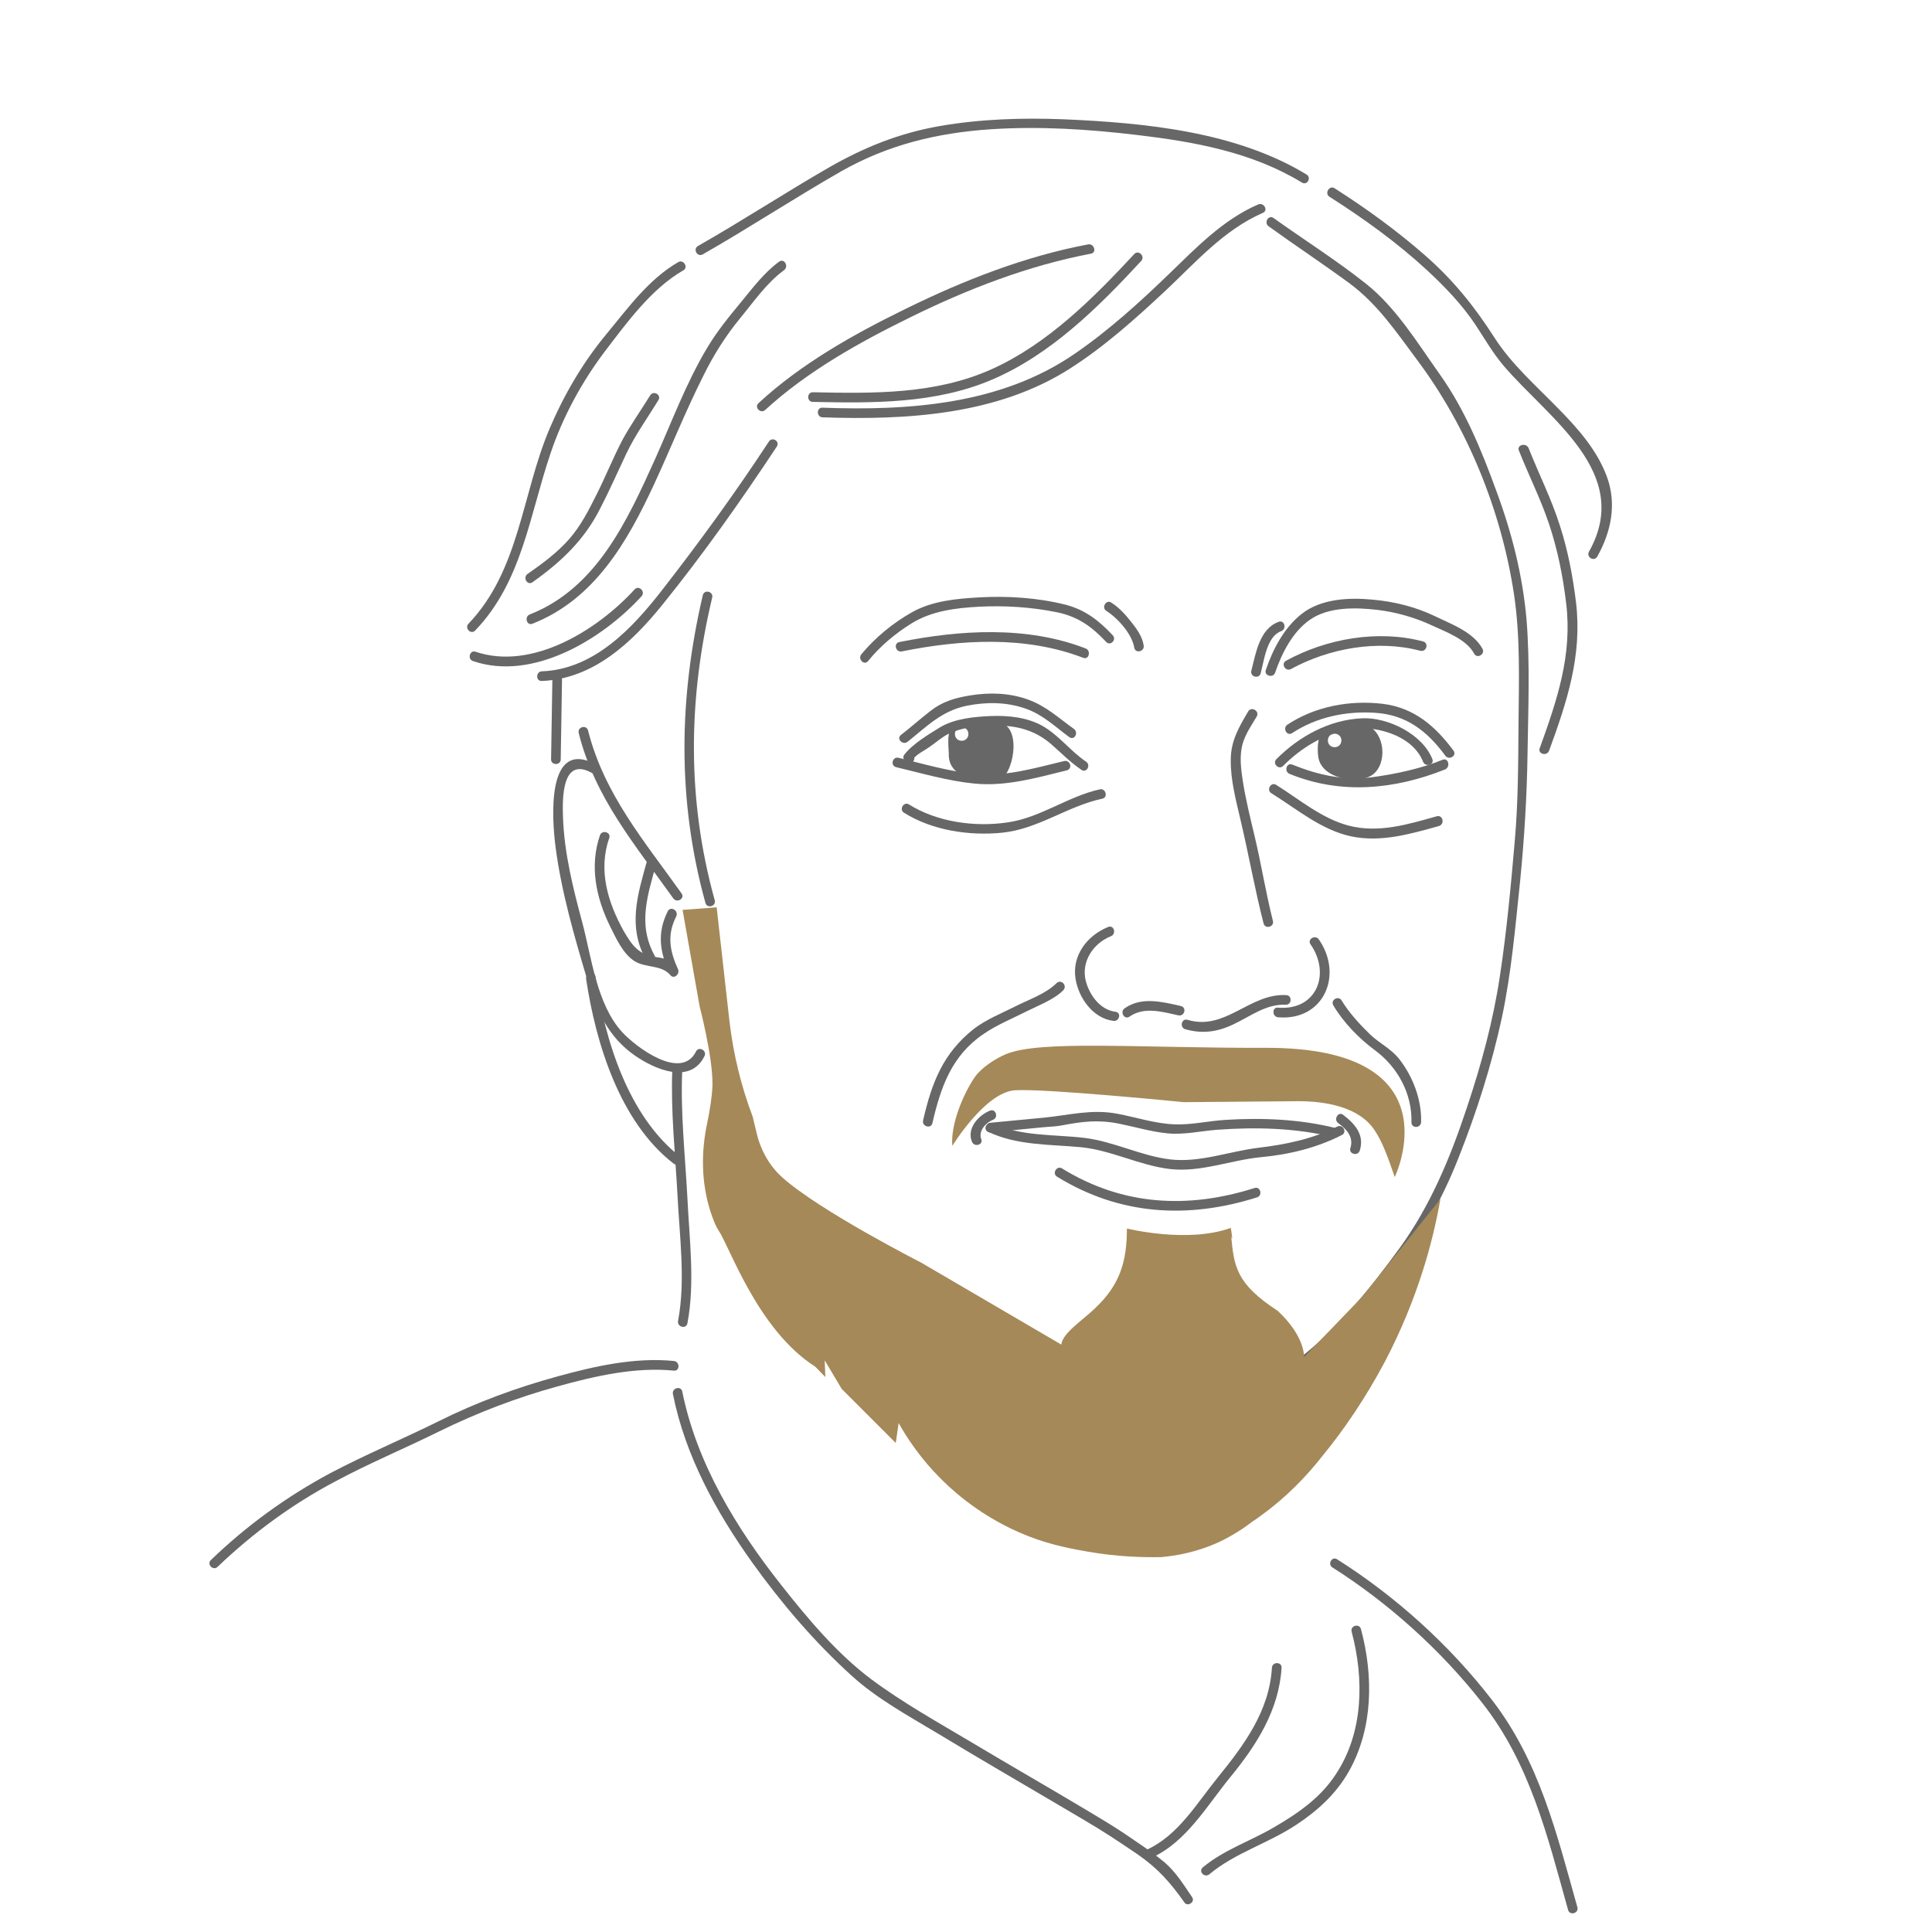 <?xml version="1.0" encoding="utf-8"?>
<!-- Generator: Adobe Illustrator 27.0.0, SVG Export Plug-In . SVG Version: 6.00 Build 0)  -->
<svg version="1.1" xmlns="http://www.w3.org/2000/svg" xmlns:xlink="http://www.w3.org/1999/xlink" x="0px" y="0px"
	 viewBox="0 0 600.9 600.9" style="enable-background:new 0 0 600.9 600.9;" xml:space="preserve">
<style type="text/css">
	.st0{display:none;}
	.st1{display:inline;fill:#666766;}
	.st2{display:inline;fill:#A4A3A3;}
	.st3{display:inline;fill:#A58A5A;}
	.st4{fill:#666766;}
	.st5{display:inline;}
	.st6{fill:#A4A3A3;}
	.st7{fill:#A58958;}
</style>
<g id="Farben" class="st0">
	<rect x="662.6" y="40.1" class="st1" width="37.9" height="37.9"/>
	<rect x="662.6" y="-15.1" class="st2" width="37.9" height="37.9"/>
	<rect x="662.6" y="103" class="st3" width="35.9" height="35.9"/>
</g>
<g id="Lines_x5F_darkgrey">
	<g id="Lines_x5F_1">
		<g>
			<g>
				<path class="st4" d="M218.6,185.1c-7.5,32-8,63.9,0.8,95.7c0.5,1.9,3.4,1.1,2.9-0.8c-8.7-31.3-8.3-62.6-0.8-94.1
					C222,184,219.1,183.2,218.6,185.1L218.6,185.1z"/>
			</g>
		</g>
		<g>
			<g>
				<path class="st4" d="M212,277.9c-11.6-16.3-24.1-30.9-29.1-50.7c-0.5-1.9-3.4-1.1-2.9,0.8c5,20.1,17.7,35,29.4,51.4
					C210.5,281,213.1,279.5,212,277.9L212,277.9z"/>
			</g>
		</g>
		<g>
			<g>
				<path class="st4" d="M185.4,237.8c-15.7-8.5-13.7,17.2-12.6,25.7c1.8,13.9,5.9,28,9.9,41.4c2.9,9.6,6.5,17.7,14.9,23.5
					c6.1,4.2,17.1,9,21.5,0.1c0.9-1.7-1.7-3.2-2.6-1.5c-4.6,9.3-18.7-1.3-23-6c-7.9-8.6-9.5-23.2-12.4-34.1
					c-2.9-10.8-5.6-21.5-6-32.8c-0.2-5.9-0.3-18.7,8.8-13.8C185.6,241.3,187.1,238.7,185.4,237.8L185.4,237.8z"/>
			</g>
		</g>
		<g>
			<g>
				<path class="st4" d="M207.7,283.4c-3.4,6.8-2.5,12.7,0.6,19.5c0.8-0.6,1.6-1.2,2.4-1.8c-1.9-2.4-3.6-3-6.5-3.4
					c-5.6-0.8-7.5-3.5-10.2-8.1c-5-9-8-19-4.5-29c0.6-1.8-2.3-2.6-2.9-0.8c-3.3,9.6-1.2,19.5,3.2,28.4c1.8,3.6,3.8,8.1,7.2,10.5
					c3.5,2.5,8.7,1.2,11.5,4.6c1.2,1.4,3-0.4,2.4-1.8c-2.6-5.7-3.5-10.7-0.6-16.4C211.2,283.2,208.6,281.7,207.7,283.4L207.7,283.4z
					"/>
			</g>
		</g>
		<g>
			<g>
				<path class="st4" d="M201.3,267.5c-3,10.9-6.2,20.6-0.3,31.2c0.9,1.7,3.5,0.2,2.6-1.5c-5.4-9.8-2.1-18.9,0.6-28.9
					C204.7,266.4,201.8,265.6,201.3,267.5L201.3,267.5z"/>
			</g>
		</g>
		<g>
			<g>
				<path class="st4" d="M407.6,293.7c6.4,9.2,1.9,20.7-10.1,19.7c-1.9-0.2-1.9,2.8,0,3c14.2,1.2,20.4-13.1,12.7-24.2
					C409.1,290.6,406.5,292.1,407.6,293.7L407.6,293.7z"/>
			</g>
		</g>
		<g>
			<g>
				<path class="st4" d="M400,309.5c-11.3-0.6-18.9,11.2-30.6,7.7c-1.9-0.6-2.6,2.3-0.8,2.9c5.2,1.5,9.9,0.9,14.8-1.4
					c5.4-2.5,10.3-6.5,16.5-6.2C401.9,312.5,401.9,309.5,400,309.5L400,309.5z"/>
			</g>
		</g>
		<g>
			<g>
				<path class="st4" d="M367.3,312.9c-5.8-1.3-12.2-3-17.5,0.7c-1.6,1.1-0.1,3.7,1.5,2.6c4.6-3.2,10.2-1.5,15.2-0.4
					C368.4,316.2,369.2,313.4,367.3,312.9L367.3,312.9z"/>
			</g>
		</g>
		<g>
			<g>
				<path class="st4" d="M347,314.7c-4.8-0.6-8.1-5.1-9.3-9.6c-1.5-6,2.3-11.7,7.8-13.9c1.8-0.7,1-3.6-0.8-2.9
					c-6.5,2.6-11.3,8.8-10.2,16c0.9,6,5.4,12.4,11.7,13.2C348.1,317.9,348.9,315,347,314.7L347,314.7z"/>
			</g>
		</g>
		<g>
			<g>
				<path class="st4" d="M442,349c0.2-6.9-2.5-14.1-6.8-19.6c-2.6-3.3-6.2-4.9-9.1-7.7c-3.1-3-6.6-6.8-8.8-10.5
					c-1-1.7-3.6-0.2-2.6,1.5c3.1,5.3,8.1,10.4,13,14c7,5.2,11.5,13.4,11.3,22.3C438.9,351,441.9,351,442,349L442,349z"/>
			</g>
		</g>
		<g>
			<g>
				<path class="st4" d="M370.8,590.1c-2.6-3.8-4.9-7.6-8.4-10.7c-3.9-3.3-8.3-6.1-12.5-9c-3.6-2.4-7.4-4.7-11.1-6.9
					c-12.2-7.3-24.6-14.4-36.8-21.7c-10.4-6.2-21.2-12.2-31-19.5c-10.7-8-19.8-18.9-28-29.3c-14-17.7-26.3-37.9-30.8-60.2
					c-0.4-1.9-3.3-1.1-2.9,0.8c3.8,19.1,13.4,36.6,24.6,52.3c9.1,12.7,19.4,24.8,31,35.3c7.8,7.1,17.5,12.4,26.5,17.8
					c12.7,7.7,25.5,15.1,38.2,22.6c5.2,3.1,10.5,6.1,15.6,9.4c2.9,1.9,5.8,3.8,8.7,5.8c6.2,4.3,10.1,8.7,14.4,14.8
					C369.2,593.2,371.8,591.7,370.8,590.1L370.8,590.1z"/>
			</g>
		</g>
		<g>
			<g>
				<path class="st4" d="M358.2,577.8c10.8-4.9,17.2-16.2,24.4-25c8.2-10,15.2-20.9,16-34.1c0.1-1.9-2.9-1.9-3,0
					c-0.8,13.5-8.7,24.1-16.9,34.2c-6.5,8-12.2,17.9-22,22.4C354.9,576,356.4,578.5,358.2,577.8L358.2,577.8z"/>
			</g>
		</g>
		<g>
			<g>
				<path class="st4" d="M209.1,332.8c-0.5,12.8,0.9,25.8,1.6,38.6c0.6,12.7,2.6,26.8,0.2,39.4c-0.4,1.9,2.5,2.7,2.9,0.8
					c2.4-12.5,0.6-26.4,0-39c-0.7-13.2-2.2-26.6-1.6-39.9C212.2,330.9,209.2,330.9,209.1,332.8L209.1,332.8z"/>
			</g>
		</g>
		<g>
			<g>
				<path class="st4" d="M211.6,359.8c-16.3-12.7-23.5-36.5-26.4-56.1c-0.3-1.9-3.2-1.1-2.9,0.8c3,20,10.5,44.5,27.2,57.4
					C211,363.1,213.1,361,211.6,359.8L211.6,359.8z"/>
			</g>
		</g>
		<g>
			<g>
				<path class="st4" d="M209.6,423.3c-12.1-1.2-24.6,1.6-36.2,4.8c-12.8,3.5-25.3,8.1-37.1,14c-11.1,5.5-22.6,10.3-33.6,16.1
					c-13.6,7.3-26,16.3-37.1,27c-1.4,1.3,0.7,3.5,2.1,2.1c11-10.5,23.1-19.4,36.5-26.5c10.6-5.7,21.7-10.3,32.4-15.6
					c11.8-5.8,24.1-10.5,36.8-14c11.6-3.2,24.1-6.1,36.2-4.9C211.5,426.5,211.5,423.5,209.6,423.3L209.6,423.3z"/>
			</g>
		</g>
		<g>
			<g>
				<path class="st4" d="M414.4,487.5c17.5,11.1,33.7,25.7,46.5,42c15,19,20.4,41.6,26.8,64.5c0.5,1.9,3.4,1.1,2.9-0.8
					c-6.4-22.8-11.8-45.3-26.5-64.4c-13.2-17.1-30-32.3-48.2-43.8C414.3,483.9,412.8,486.5,414.4,487.5L414.4,487.5z"/>
			</g>
		</g>
		<g>
			<g>
				<path class="st4" d="M376.2,582.9c7.9-6.6,18.3-9.6,26.9-15.3c6.7-4.4,12.4-9.6,16.4-16.6c7.6-13.4,7.7-29.7,3.8-44.3
					c-0.5-1.9-3.4-1.1-2.9,0.8c3.9,14.7,3.7,31.3-4.9,44.3c-4.7,7.3-11.8,12.2-19.2,16.5c-7.3,4.3-15.6,7-22.2,12.5
					C372.6,582.1,374.7,584.2,376.2,582.9L376.2,582.9z"/>
			</g>
		</g>
		<g>
			<g>
				<path class="st4" d="M394.6,70.4c8.3,6,16.8,11.6,25.1,17.7c8.8,6.5,14.6,15.2,21.1,23.9c15.7,21,26.2,47,30.1,72.9
					c2,13.3,1.5,26.8,1.4,40.2c-0.1,12.3-0.1,24.6-1.2,36.8c-1.2,13.9-2.5,27.9-4.6,41.7c-2.1,14-5.8,27.6-10.3,41
					c-5.1,15.4-11.3,30.4-20.9,43.6c-9,12.4-19.3,25.2-31.6,34.6c-1.5,1.2,0,3.8,1.5,2.6c10.9-8.4,19.5-19.1,28.1-29.8
					c8.7-10.8,15.2-22.5,20.3-35.4c5.6-14.1,10.3-28.8,13.5-43.6c3-14.1,4.2-28.4,5.7-42.6c1.3-13.2,2.1-26.2,2.3-39.5
					c0.2-13.9,0.8-27.8-0.3-41.7c-1.2-13.8-4.6-27.2-9.4-40.1c-4.5-12.4-9.7-25.1-17.4-36c-6.9-9.7-13.8-21.1-23.2-28.5
					c-9.2-7.3-19.2-13.6-28.7-20.4C394.5,66.7,393,69.3,394.6,70.4L394.6,70.4z"/>
			</g>
		</g>
		<g>
			<g>
				<path class="st4" d="M337.8,236.9c-4.9-3.3-8.5-8.3-13.7-11.2c-4.7-2.6-10.5-3.2-15.8-3c-5.2,0.2-11.4,0.8-15.9,3.5
					c-3.7,2.3-8.5,5.1-11.2,8.6c-0.5,0.7-0.1,1.7,0.5,2.1c0.2,0.1,0.3,0.2,0.5,0.3c1.6,1,3.1-1.6,1.5-2.6c-0.2-0.1-0.3-0.2-0.5-0.3
					c0.2,0.7,0.4,1.4,0.5,2.1c1.4-1.9,3.8-2.9,5.7-4.3c1.9-1.3,3.6-2.9,5.7-3.9c4.9-2.3,11.3-2.8,16.6-2.5
					c5.9,0.3,10.8,1.9,15.3,5.8c3.1,2.7,5.9,5.6,9.3,7.9C337.9,240.6,339.4,238,337.8,236.9L337.8,236.9z"/>
			</g>
		</g>
		<g>
			<g>
				<path class="st4" d="M445.5,236.1c-3.1-7.8-13.8-13-21.7-12.7c-10.3,0.4-19.7,5.6-26.8,12.7c-1.4,1.4,0.8,3.5,2.1,2.1
					c5.7-5.7,12.4-9.7,20.3-11.3c7.8-1.6,19.9,1.6,23.2,10C443.3,238.7,446.2,237.9,445.5,236.1L445.5,236.1z"/>
			</g>
		</g>
		<g>
			<g>
				<path class="st4" d="M452.1,233.5c-5.7-7.7-12.3-13.4-22.1-14.6c-10.2-1.2-21,0.8-29.6,6.5c-1.6,1.1-0.1,3.7,1.5,2.6
					c7.6-5,16.8-6.9,25.8-6.3c9.7,0.6,16.2,5.7,21.8,13.3C450.6,236.6,453.2,235.1,452.1,233.5L452.1,233.5z"/>
			</g>
		</g>
		<g>
			<g>
				<path class="st4" d="M334,226.7c-4.9-3.5-8.5-7-14.2-9.1c-5.8-2.1-12-2.3-18.1-1.3c-4.8,0.8-8.6,1.9-12.4,4.9
					c-3.1,2.4-6,5-9.1,7.4c-1.5,1.2,0.6,3.3,2.1,2.1c6-4.8,10.6-9.6,18.4-11.2c6.1-1.2,12.3-1.2,18.3,0.9c5.4,1.9,9,5.5,13.5,8.8
					C334.1,230.5,335.6,227.9,334,226.7L334,226.7z"/>
			</g>
		</g>
		<g>
			<g>
				<path class="st4" d="M415.9,350.4c-7.7,3.9-16.2,5.6-24.6,6.6c-9,1.1-18.2,4.7-27.4,3.6c-9.1-1.1-17.5-5.6-26.7-6.7
					c-9.4-1.1-19.5-0.4-28.4-4.5c-1.7-0.8-3.3,1.8-1.5,2.6c9,4.3,19.1,3.9,28.8,4.8c9.5,0.9,18.3,5.7,27.8,6.8
					c9.6,1.1,18.9-2.8,28.4-3.7c8.6-0.8,17.3-2.9,25.1-6.9C419.1,352.1,417.6,349.5,415.9,350.4L415.9,350.4z"/>
			</g>
		</g>
		<g>
			<g>
				<path class="st4" d="M211,81.5c-9.2,5.3-15.6,14.2-22.3,22.3c-7.4,8.9-13.3,19-17.8,29.6c-8.6,20.3-9.3,44-25.2,60.6
					c-1.3,1.4,0.8,3.5,2.1,2.1c14.6-15.2,16.9-35.9,23.4-55c3.8-11.4,9.8-22.4,17-31.9c6.8-8.9,14.4-19.4,24.3-25.1
					C214.2,83.2,212.6,80.6,211,81.5L211,81.5z"/>
			</g>
		</g>
		<g>
			<g>
				<path class="st4" d="M239.1,137.4c-10.3,15.7-21.4,31-33,45.9c-9.3,12-21.3,24.9-37.6,25.5c-1.9,0.1-1.9,3.1,0,3
					c16-0.6,28.1-12,37.6-23.8c12.6-15.6,24.4-32.3,35.5-49.1C242.7,137.2,240.1,135.7,239.1,137.4L239.1,137.4z"/>
			</g>
		</g>
		<g>
			<g>
				<path class="st4" d="M197.4,183.3c-11.5,12.6-31.9,25.4-49.5,19.4c-1.8-0.6-2.6,2.3-0.8,2.9c18.6,6.4,40.2-6.8,52.4-20.1
					C200.9,184,198.7,181.9,197.4,183.3L197.4,183.3z"/>
			</g>
		</g>
		<g>
			<g>
				<path class="st4" d="M171.8,211.4c-0.1,8.3-0.3,16.5-0.4,24.8c0,1.9,3,1.9,3,0c0.1-8.3,0.3-16.5,0.4-24.8
					C174.8,209.4,171.8,209.4,171.8,211.4L171.8,211.4z"/>
			</g>
		</g>
		<g>
			<g>
				<path class="st4" d="M415.6,350.9c-11.1-2.8-22.9-3.3-34.3-2.6c-5.3,0.3-10.6,1.6-15.9,1.4c-6.1-0.2-12-2.2-17.9-3.3
					c-7.9-1.5-14.8,0.4-22.6,1.2c-5.6,0.5-11.2,1.1-16.8,1.6c-1.9,0.2-1.9,3.2,0,3c5.5-0.5,10.9-1.1,16.4-1.6c1.9-0.2,4-0.2,5.9-0.6
					c6.3-1.2,11.3-1.8,17.7-0.5c5,1,9.9,2.5,15,3c5.2,0.5,10.2-0.7,15.3-1.1c12.1-0.9,24.6-0.6,36.4,2.3
					C416.7,354.3,417.5,351.4,415.6,350.9L415.6,350.9z"/>
			</g>
		</g>
		<g>
			<g>
				<path class="st4" d="M390.2,369.5c-20.8,6.6-41.1,5.5-59.9-6.1c-1.6-1-3.2,1.6-1.5,2.6c19.5,12,40.7,13.2,62.2,6.4
					C392.8,371.8,392,368.9,390.2,369.5L390.2,369.5z"/>
			</g>
		</g>
		<g>
			<g>
				<path class="st4" d="M308,345.4c-3.6,1.4-7.4,5.5-5.7,9.7c0.7,1.8,3.6,1,2.9-0.8c-1-2.5,1.4-5.1,3.6-6
					C310.6,347.7,309.8,344.8,308,345.4L308,345.4z"/>
			</g>
		</g>
		<g>
			<g>
				<path class="st4" d="M416.2,349.3c2.6,1.9,4.9,4.3,3.8,7.8c-0.6,1.8,2.3,2.6,2.9,0.8c1.6-4.9-1.5-8.4-5.2-11.2
					C416.2,345.6,414.7,348.2,416.2,349.3L416.2,349.3z"/>
			</g>
		</g>
		<g>
			<g>
				<path class="st4" d="M446.8,253.9c-8.9,2.5-18,5.3-27.3,2.9c-8.4-2.2-15.4-8.2-22.6-12.7c-1.6-1-3.1,1.6-1.5,2.6
					c7.9,4.9,15.5,11.4,24.7,13.4c9.4,2,18.5-0.7,27.5-3.2C449.5,256.2,448.7,253.3,446.8,253.9L446.8,253.9z"/>
			</g>
		</g>
		<g>
			<g>
				<path class="st4" d="M342.1,245.5c-10,2.2-18.6,8.9-28.8,10.3c-10.1,1.5-21.8-0.1-30.6-5.6c-1.6-1-3.2,1.6-1.5,2.6
					c8.8,5.5,20.2,7.2,30.4,6.2c11.3-1.1,20.4-8.3,31.3-10.6C344.7,248,343.9,245.1,342.1,245.5L342.1,245.5z"/>
			</g>
		</g>
		<g>
			<g>
				<path class="st4" d="M413.5,61.2c10.7,6.8,21.1,14.3,30.4,22.9c5.5,5.1,10.8,10.6,15,16.9c2.9,4.4,5.4,8.8,8.8,12.8
					c14.1,16.5,40.3,33.3,26.5,57.8c-0.9,1.7,1.6,3.2,2.6,1.5c4.3-7.7,6.1-16.3,3-24.8c-3-8.2-9-15-15-21.1
					c-6.9-7.1-14.6-13.8-20-22.2c-6.2-9.7-12.9-18-21.6-25.6c-8.8-7.7-18.3-14.6-28.2-20.9C413.4,57.6,411.9,60.2,413.5,61.2
					L413.5,61.2z"/>
			</g>
		</g>
		<g>
			<g>
				<path class="st4" d="M472.4,140.1c3,7.6,6.7,14.9,9.3,22.6c2.7,8,4.4,16.4,5.4,24.8c2,16.2-2.8,30.2-8.2,45.2
					c-0.7,1.8,2.2,2.6,2.9,0.8c5.6-15.3,10.3-29.5,8.4-46c-1-8.1-2.5-16.2-5-23.9c-2.6-8.3-6.6-16.2-9.8-24.3
					C474.6,137.6,471.7,138.4,472.4,140.1L472.4,140.1z"/>
			</g>
		</g>
		<g>
			<g>
				<path class="st4" d="M406.4,54.3c-22-13.4-50.3-16.1-75.6-17.2C318,36.6,305,37,292.3,39.2c-12.6,2.2-23.5,6.6-34.5,12.9
					c-13.7,7.9-27,16.6-40.7,24.4c-1.7,1-0.2,3.6,1.5,2.6c14.5-8.3,28.5-17.5,43-25.8c14.6-8.3,30-12,46.6-13.1
					c15.3-1,30.5,0,45.6,1.8c17.7,2.1,35.5,5.3,51,14.7C406.5,57.9,408,55.3,406.4,54.3L406.4,54.3z"/>
			</g>
		</g>
		<g>
			<g>
				<path class="st4" d="M391.3,63.6c-10.9,4.7-19.3,13.5-27.7,21.6c-9.1,8.8-18.8,17.6-29.3,24.8c-22.9,15.8-51.5,17.8-78.5,16.8
					c-1.9-0.1-1.9,2.9,0,3c26.2,0.9,54.5-0.7,77.2-15.3c10.6-6.8,20.2-15.4,29.3-23.9c9.5-8.9,18.3-19.1,30.5-24.4
					C394.6,65.4,393,62.8,391.3,63.6L391.3,63.6z"/>
			</g>
		</g>
		<g>
			<g>
				<path class="st4" d="M352.8,79c-12.8,13.8-27,28-44.3,35.8c-17.5,7.9-36.9,7.6-55.7,7.2c-1.9,0-1.9,3,0,3
					c18.8,0.4,38.1,0.6,55.7-6.9c18.3-7.8,33.2-22.6,46.5-37C356.2,79.7,354.1,77.6,352.8,79L352.8,79z"/>
			</g>
		</g>
		<g>
			<g>
				<path class="st4" d="M338.5,76c-19.7,3.7-38.8,11.2-56.7,20c-16.2,7.9-32.6,17.1-45.9,29.4c-1.4,1.3,0.7,3.4,2.1,2.1
					c13.2-12.1,29.4-21.1,45.3-28.9c17.7-8.7,36.5-16,56-19.7C341.2,78.6,340.3,75.7,338.5,76L338.5,76z"/>
			</g>
		</g>
		<g>
			<g>
				<path class="st4" d="M448.7,236.3c-6.9,2.8-14.4,4.4-21.7,5.4c-8.8,1.2-16.9-0.6-25.1-3.9c-1.8-0.7-2.6,2.2-0.8,2.9
					c15.9,6.5,32.6,4.9,48.4-1.4C451.2,238.5,450.5,235.6,448.7,236.3L448.7,236.3z"/>
			</g>
		</g>
		<g>
			<g>
				<path class="st4" d="M331,236.7c-9.2,2.2-18.5,5-28,4c-7.9-0.8-15.8-3.1-23.5-5c-1.9-0.5-2.7,2.4-0.8,2.9
					c8,1.9,16.1,4.3,24.3,5.1c9.8,1,19.4-1.8,28.8-4.1C333.7,239.1,332.9,236.3,331,236.7L331,236.7z"/>
			</g>
		</g>
		<g>
			<g>
				<path class="st4" d="M388.2,221.3c-2.9,4.9-5.4,9.2-5.4,15c-0.1,6.4,1.7,12.9,3.1,19c2.5,10.6,4.4,21.4,7.1,31.9
					c0.5,1.9,3.4,1.1,2.9-0.8c-2.2-8.7-3.6-17.6-5.7-26.4c-1.3-5.5-2.7-11.1-3.6-16.7c-0.6-3.9-1.2-8.1-0.1-12
					c0.9-3.1,2.8-5.8,4.4-8.5C391.8,221.1,389.2,219.6,388.2,221.3L388.2,221.3z"/>
			</g>
		</g>
		<g>
			<g>
				<path class="st4" d="M242.3,81.4c-4.6,3.4-8,7.9-11.6,12.3c-3.8,4.6-7.6,9.2-10.7,14.4c-6.6,11-11.1,23.2-16.3,34.8
					c-8.6,19-18.1,40-38.9,48.2c-1.8,0.7-1,3.6,0.8,2.9c19.3-7.6,29.5-25.4,37.8-43.3c5.2-11.2,9.8-22.8,15.4-33.9
					c3.1-6.3,6.8-12.2,11.3-17.7c4.3-5.2,8.3-11.1,13.8-15.1C245.4,82.8,243.9,80.2,242.3,81.4L242.3,81.4z"/>
			</g>
		</g>
		<g>
			<g>
				<path class="st4" d="M202.2,123c-2.9,4.7-6.1,9.2-8.7,14c-2.8,5.4-5.1,11.1-7.8,16.5c-2.5,5-5,10-8.7,14.2
					c-3.7,4.2-8.3,7.6-12.9,10.8c-1.6,1.1-0.1,3.7,1.5,2.6c9-6.4,16.1-13.1,21.1-23c2.9-5.6,5.4-11.3,8.1-17
					c2.8-5.9,6.6-11.1,10-16.7C205.8,122.8,203.2,121.3,202.2,123L202.2,123z"/>
			</g>
		</g>
		<g>
			<g>
				<path class="st4" d="M328.6,305.8c-3.3,3.3-8.9,5.2-13,7.3c-4.2,2.1-8.9,4-12.7,6.9c-9.6,7.6-13.1,16.7-15.8,28.5
					c-0.4,1.9,2.5,2.7,2.9,0.8c2.6-11.2,6-21,15.9-27.7c4.2-2.9,9.2-4.9,13.7-7.2c3.6-1.8,8.2-3.5,11.1-6.4
					C332.1,306.5,330,304.4,328.6,305.8L328.6,305.8z"/>
			</g>
		</g>
		<g>
			<g>
				<path class="st4" d="M461.1,201.8c-2.9-5.3-9.8-7.7-14.9-10.2c-6.1-2.9-12.6-4.5-19.3-5.1c-7.3-0.7-16-0.3-22,4.4
					c-5.5,4.3-9,11-11.2,17.5c-0.6,1.8,2.3,2.6,2.9,0.8c2.1-6.1,5.5-12.8,10.9-16.5c5.8-4,14.3-3.8,21-3c5.7,0.7,11.4,2.3,16.6,4.7
					c4.5,2.1,11,4.4,13.4,8.9C459.4,205,462,203.5,461.1,201.8L461.1,201.8z"/>
			</g>
		</g>
		<g>
			<g>
				<path class="st4" d="M397.7,193.4c-6,2.2-7.1,9.8-8.5,15.2c-0.5,1.9,2.4,2.7,2.9,0.8c1.1-4.1,1.9-11.5,6.4-13.1
					C400.3,195.6,399.5,192.7,397.7,193.4L397.7,193.4z"/>
			</g>
		</g>
		<g>
			<g>
				<path class="st4" d="M355.7,200.7c-0.4-2.7-2.2-5.2-3.9-7.3c-1.8-2.3-3.8-4.5-6.2-6c-1.6-1-3.1,1.6-1.5,2.6
					c3.6,2.3,8,7.2,8.7,11.5C353.2,203.4,356.1,202.6,355.7,200.7L355.7,200.7z"/>
			</g>
		</g>
		<g>
			<g>
				<path class="st4" d="M346.1,197.6c-4.2-4.5-8.5-7.9-14.6-9.5c-8.7-2.2-18.1-2.8-27-2.3c-7,0.4-14.6,1.1-20.8,4.6
					c-5.9,3.3-11.5,7.9-15.8,13.1c-1.2,1.5,0.9,3.6,2.1,2.1c3.7-4.6,8.5-8.6,13.5-11.7c6.3-3.9,13.7-4.8,21-5.2
					c8-0.4,16.2,0.1,24.1,1.7c6.5,1.3,10.9,4.4,15.4,9.2C345.3,201.1,347.4,199,346.1,197.6L346.1,197.6z"/>
			</g>
		</g>
		<g>
			<g>
				<path class="st4" d="M337.7,201.7c-18.3-7.1-39.1-5.8-58-2c-1.9,0.4-1.1,3.3,0.8,2.9c18.4-3.7,38.5-4.9,56.4,2
					C338.7,205.3,339.4,202.4,337.7,201.7L337.7,201.7z"/>
			</g>
		</g>
		<g>
			<g>
				<path class="st4" d="M442.6,199.5c-14-3.7-30-0.9-42.6,6c-1.7,0.9-0.2,3.5,1.5,2.6c11.9-6.5,27-9.2,40.2-5.7
					C443.7,202.9,444.5,200,442.6,199.5L442.6,199.5z"/>
			</g>
		</g>
	</g>
	<g>
		<path class="st4" d="M295.1,234.4c-0.3,8.1,10.2,8.7,15.5,8.1c4.3-0.5,7.8-16.6,0-17.9l-14,1.3
			C294.2,227.1,295.1,232.7,295.1,234.4z M297,228.3c0-1.2,0.9-2.1,2.1-2.1c1.2,0,2.1,0.9,2.1,2.1s-0.9,2.1-2.1,2.1
			C297.9,230.4,297,229.5,297,228.3z"/>
	</g>
	<g>
		<path class="st4" d="M410,235.3c0.9,6.9,11.6,8.4,16,6.2c5.2-2.5,5.3-12.1,0.2-15.4l-13.4,0.4C409.3,227.8,409.8,233.9,410,235.3z
			 M413,230.3c0-1.2,0.9-2.1,2.1-2.1c1.2,0,2.1,0.9,2.1,2.1s-0.9,2.1-2.1,2.1C413.9,232.4,413,231.5,413,230.3z"/>
	</g>
</g>
<g id="Layer_x5F_grey" class="st0">
</g>
<g id="Lines_x5F_Bart" class="st0">
	<g class="st5">
		<g>
			<path class="st6" d="M187,434.3c0.1,7.6-0.3,15.5,3.7,22.4c2.7,4.6,6.7,8.5,10.5,12c8.9,8.2,18.9,15.9,29.6,21.6
				c1.4,0.8,2.7-1.4,1.3-2.2c-9.8-5.2-18.9-12.1-27.1-19.5c-4-3.5-8.1-7.3-11.1-11.8c-4.6-6.8-4.2-14.8-4.3-22.7
				C189.5,432.7,187,432.7,187,434.3L187,434.3z"/>
		</g>
	</g>
	<g class="st5">
		<g>
			<path class="st6" d="M254.8,497.6c4-3,7.4-6.2,9.8-10.6c0.8-1.4-1.4-2.7-2.2-1.3c-2.2,4.1-5.2,7-8.9,9.7
				C252.2,496.4,253.5,498.6,254.8,497.6L254.8,497.6z"/>
		</g>
	</g>
	<g class="st5">
		<g>
			<path class="st6" d="M261.9,497.3c3.5-2.7,6-6.3,9.3-9.1c1.2-1-0.5-2.8-1.8-1.8c-3.4,2.8-5.9,6.4-9.3,9.1
				C258.8,496.5,260.6,498.3,261.9,497.3L261.9,497.3z"/>
		</g>
	</g>
	<g class="st5">
		<g>
			<path class="st6" d="M269.7,495.9c14.1-4.5,30-6,36.8-21.2c0.6-1.5-1.5-2.7-2.2-1.3c-6.5,14.6-21.8,15.8-35.3,20
				C267.5,494,268.2,496.4,269.7,495.9L269.7,495.9z"/>
		</g>
	</g>
	<g class="st5">
		<g>
			<path class="st6" d="M244.7,494c-3-1.3-4.5-4-6-6.8c-0.8-1.4-2.9-0.2-2.2,1.3c1.7,3.1,3.5,6.3,6.9,7.7
				C244.9,496.8,246.2,494.6,244.7,494L244.7,494z"/>
		</g>
	</g>
	<g class="st5">
		<g>
			<path class="st6" d="M225.2,461.2c0.1,5.4,3.4,10.8,8.1,13.4c1.4,0.8,2.7-1.4,1.3-2.2c-3.9-2.2-6.8-6.7-6.9-11.3
				C227.6,459.6,225.1,459.6,225.2,461.2L225.2,461.2z"/>
		</g>
	</g>
	<g class="st5">
		<g>
			<path class="st6" d="M268.4,470.4c4.1-1,6.5-6.3,8.1-9.8c0.7-1.4-1.5-2.7-2.2-1.3c-0.8,1.6-1.6,3.2-2.6,4.7
				c-1,1.5-2.2,3.5-4.1,3.9C266.2,468.4,266.8,470.8,268.4,470.4L268.4,470.4z"/>
		</g>
	</g>
	<g class="st5">
		<g>
			<path class="st6" d="M277.8,467.6c1.9-2.2,3.5-4.6,4.6-7.3c0.6-1.5-1.9-2.2-2.4-0.7c-0.9,2.3-2.3,4.4-3.9,6.2
				C275,467,276.7,468.8,277.8,467.6L277.8,467.6z"/>
		</g>
	</g>
	<g class="st5">
		<g>
			<path class="st6" d="M236.9,470.4c2.6,2.8,5.8,4.7,9.2,6.4c1.4,0.7,2.7-1.5,1.3-2.2c-3.2-1.6-6.3-3.3-8.7-6
				C237.6,467.4,235.8,469.2,236.9,470.4L236.9,470.4z"/>
		</g>
	</g>
	<g class="st5">
		<g>
			<path class="st6" d="M258.5,474.8c1.9-1,3.8-2.1,5.3-3.6c1.2-1.1-0.6-2.9-1.8-1.8c-1.4,1.4-3.1,2.4-4.8,3.2
				C255.8,473.4,257,475.5,258.5,474.8L258.5,474.8z"/>
		</g>
	</g>
	<g class="st5">
		<g>
			<path class="st6" d="M253.8,474.6c0-0.6,0-1.2,0-1.8c0-0.7-0.6-1.3-1.2-1.2c-0.7,0-1.3,0.5-1.2,1.2c0,0.6,0,1.2,0,1.8
				c0,0.7,0.6,1.3,1.2,1.2C253.2,475.8,253.8,475.3,253.8,474.6L253.8,474.6z"/>
		</g>
	</g>
	<g class="st5">
		<g>
			<path class="st6" d="M230,485.5c-1.2,1,0.1,3,0.6,4c0.8,1.5,1.9,3.1,2.5,4.6c0.6,1.5,3,0.8,2.4-0.7c-0.5-1.2-1.2-2.4-1.9-3.6
				c-0.4-0.7-0.8-1.4-1.1-2.1c-0.1-0.3-0.2-0.6-0.4-0.8c-0.4-0.8,0.4-0.4-0.4,0.2C233,486.3,231.2,484.5,230,485.5L230,485.5z"/>
		</g>
	</g>
	<g class="st5">
		<g>
			<path class="st6" d="M225.5,391.4c-1.9,4-3.7,7.9-4.2,12.3c-0.2,1.6,2.3,1.6,2.5,0c0.4-4,2.2-7.5,3.9-11
				C228.4,391.2,226.2,390,225.5,391.4L225.5,391.4z"/>
		</g>
	</g>
	<g class="st5">
		<g>
			<path class="st6" d="M257.1,390.6c2.1,4,4.3,7.9,5.3,12.3c0.4,1.6,2.8,0.9,2.4-0.7c-1.1-4.6-3.4-8.7-5.6-12.9
				C258.5,387.9,256.4,389.2,257.1,390.6L257.1,390.6z"/>
		</g>
	</g>
	<g class="st5">
		<g>
			<path class="st6" d="M304.3,424.9c1.9-5.3,3-10.6,3-16.2c0-1.6-2.5-1.6-2.5,0c0.1,5.4-1.1,10.4-2.9,15.5
				C301.3,425.7,303.7,426.4,304.3,424.9L304.3,424.9z"/>
		</g>
	</g>
	<g class="st5">
		<g>
			<path class="st6" d="M312.1,419.5c1.2-5,3.8-9.4,5-14.3c0.4-1.6-2-2.2-2.4-0.7c-1.2,4.9-3.9,9.4-5,14.3
				C309.3,420.4,311.7,421.1,312.1,419.5L312.1,419.5z"/>
		</g>
	</g>
	<g class="st5">
		<g>
			<path class="st6" d="M297.1,421.7c-0.4,1-1,1.9-1.7,2.6c-1.2,1.1,0.6,2.9,1.8,1.8c1.1-1.1,1.9-2.3,2.4-3.7
				c0.2-0.6-0.3-1.4-0.9-1.5C297.9,420.6,297.3,421,297.1,421.7L297.1,421.7z"/>
		</g>
	</g>
	<g class="st5">
		<g>
			<path class="st6" d="M293.2,421.2c-3.9,3.5-8.5,5.9-12.5,9.2c-1.2,1,0.5,2.8,1.8,1.8c4-3.3,8.6-5.7,12.5-9.2
				C296.1,421.9,294.4,420.1,293.2,421.2L293.2,421.2z"/>
		</g>
	</g>
	<g class="st5">
		<g>
			<path class="st6" d="M262.8,414.8c3.2,4.6,8.1,7.2,12,11.1c1.1,1.2,2.9-0.6,1.8-1.8c-3.7-3.8-8.5-6.2-11.6-10.6
				C264,412.2,261.9,413.4,262.8,414.8L262.8,414.8z"/>
		</g>
	</g>
	<g class="st5">
		<g>
			<path class="st6" d="M316.8,473.7c7.4-7.5,13.1-16.7,16.8-26.6c0.6-1.5-1.9-2.2-2.4-0.7c-3.5,9.5-9,18.3-16.1,25.5
				C313.9,473.1,315.7,474.9,316.8,473.7L316.8,473.7z"/>
		</g>
	</g>
	<g class="st5">
		<g>
			<path class="st6" d="M333.2,461.1c4.5-9.2,11.3-17.5,19.5-23.8c1.3-1-0.5-2.7-1.8-1.8c-8.2,6.4-15.2,14.9-19.8,24.3
				C330.3,461.3,332.5,462.5,333.2,461.1L333.2,461.1z"/>
		</g>
	</g>
	<g class="st5">
		<g>
			<path class="st6" d="M354.3,442c7.8-8.1,16.5-17.1,16.3-29.1c0-1.6-2.5-1.6-2.5,0c0.2,11.3-8.2,19.7-15.5,27.3
				C351.4,441.4,353.2,443.2,354.3,442L354.3,442z"/>
		</g>
	</g>
	<g class="st5">
		<g>
			<path class="st6" d="M372.6,424.1c2.5-5.5,3.1-11.1,3.1-17c0-1.6-2.5-1.6-2.5,0c0.1,5.5-0.4,10.7-2.7,15.8
				C369.8,424.3,372,425.5,372.6,424.1L372.6,424.1z"/>
		</g>
	</g>
	<g class="st5">
		<g>
			<path class="st6" d="M319.2,413.9c6-10.5,17.3-13.8,27.3-19.2c9.3-5,17.2-11.9,24.6-19.4c1.1-1.2-0.6-2.9-1.8-1.8
				c-8.4,8.6-17.5,16-28.4,21.1c-9.3,4.4-18.6,8.6-23.9,17.9C316.3,414,318.4,415.3,319.2,413.9L319.2,413.9z"/>
		</g>
	</g>
	<g class="st5">
		<g>
			<path class="st6" d="M379.5,413.7c4.6-15.5,20.5-32.2,12.3-49.1c-0.7-1.4-2.9-0.2-2.2,1.3c7.7,15.8-8.2,32.6-12.5,47.2
				C376.6,414.6,379,415.2,379.5,413.7L379.5,413.7z"/>
		</g>
	</g>
	<g class="st5">
		<g>
			<path class="st6" d="M170.2,406.6c-0.5,5.1-1.5,10.2-1.3,15.3c0,1.6,2.5,1.6,2.5,0c-0.1-5.2,0.8-10.2,1.3-15.3
				C172.9,405,170.4,405.1,170.2,406.6L170.2,406.6z"/>
		</g>
	</g>
	<g class="st5">
		<g>
			<path class="st6" d="M175.7,416.2c-1.2,9.1,2.3,16.3,9.1,22.2c1.2,1,3-0.7,1.8-1.8c-6.1-5.2-9.6-11.6-8.4-19.7
				C178.3,415.3,175.9,414.6,175.7,416.2L175.7,416.2z"/>
		</g>
	</g>
	<g class="st5">
		<g>
			<path class="st6" d="M218.9,455c0.2,5.2,2.3,9.7,4.3,14.4c0.6,1.5,2.8,0.2,2.2-1.3c-1.9-4.3-3.8-8.4-4-13.1
				C221.4,453.4,218.9,453.3,218.9,455L218.9,455z"/>
		</g>
	</g>
	<g class="st5">
		<g>
			<path class="st6" d="M217.6,459.9c-2.3-4-3.5-11.2-1.6-15.5c0.6-1.5-1.5-2.7-2.2-1.3c-2.3,5.3-1.2,13.1,1.6,18.1
				C216.2,462.6,218.4,461.3,217.6,459.9L217.6,459.9z"/>
		</g>
	</g>
	<g class="st5">
		<g>
			<path class="st6" d="M257.7,400.5c0.2,2.6,0.8,5.1,1.2,7.7c0.3,1.6,2.7,0.9,2.4-0.7c-0.4-2.3-1-4.6-1.1-7
				C260.1,398.9,257.6,398.9,257.7,400.5L257.7,400.5z"/>
		</g>
	</g>
	<g class="st5">
		<g>
			<path class="st6" d="M161.9,382.9c2.8,9.4,3.8,19.9,3.7,29.7c0,1.6,2.5,1.6,2.5,0c0-10-1-20.7-3.8-30.3
				C163.8,380.7,161.4,381.3,161.9,382.9L161.9,382.9z"/>
		</g>
	</g>
	<g class="st5">
		<g>
			<path class="st6" d="M209.5,337.9c-2.8,0.8-5.2,2.1-7.7,3.4c-3.2,1.5-6.5,2.5-9.8,3.9c-4.6,1.9-8.6,4.5-11.6,8.5
				c-5.5,7.3-6.8,17.1-4.7,25.9c0.4,1.6,2.8,0.9,2.4-0.7c-2.1-8.7-0.5-18.8,5.8-25.5c3.4-3.7,8.1-5.6,12.8-7.3
				c4.6-1.7,8.9-4.4,13.5-5.7C211.7,339.8,211,337.4,209.5,337.9L209.5,337.9z"/>
		</g>
	</g>
	<g class="st5">
		<g>
			<path class="st6" d="M263.2,339c9.5,1.5,20.2-0.5,29.3,2.9c11.5,4.3,17,17.4,18.1,28.7c0.2,1.6,2.7,1.6,2.5,0
				c-1.1-10.9-5.5-22.3-15-28.6c-9.9-6.6-23.1-3.6-34.3-5.4C262.3,336.4,261.7,338.8,263.2,339L263.2,339z"/>
		</g>
	</g>
	<g class="st5">
		<g>
			<path class="st6" d="M218.1,340.2c7-2.7,15-1.2,22.3-1.6c7.6-0.4,15.4-1.4,22.9,0.5c1.6,0.4,2.2-2,0.7-2.4
				c-7.7-2-15.7-1-23.5-0.6c-7.6,0.4-15.8-1.1-23,1.7C215.9,338.3,216.6,340.7,218.1,340.2L218.1,340.2z"/>
		</g>
	</g>
	<g class="st5">
		<g>
			<path class="st6" d="M384.8,305.1c1.1,11.5-1.6,24.3-3.5,35.7c-1.7,10.2-8.6,19.5-8.6,29.9c0,1.6,2.5,1.6,2.5,0
				c0-5.7,2.5-10.8,4.6-15.9c2.3-5.5,3.6-11,4.4-16.9c1.5-10.6,4.1-22,3-32.7C387.1,303.6,384.6,303.5,384.8,305.1L384.8,305.1z"/>
		</g>
	</g>
	<g class="st5">
		<g>
			<path class="st6" d="M395.3,302.9c-2.6,22-12.3,44.2-4.7,66.3c0.5,1.5,2.9,0.9,2.4-0.7c-7.5-21.8,2.2-43.9,4.8-65.6
				C398,301.3,395.5,301.3,395.3,302.9L395.3,302.9z"/>
		</g>
	</g>
	<g class="st5">
		<g>
			<path class="st6" d="M227.5,398.4c-0.8,2-0.8,4.4-0.9,6.5c-0.2,2.3-0.3,4.6-0.2,6.9c0.1,1.6,2.6,1.6,2.5,0
				c-0.1-2.1,0-4.2,0.2-6.3c0.1-2.1,0.1-4.5,0.9-6.5C230.5,397.6,228.1,396.9,227.5,398.4L227.5,398.4z"/>
		</g>
	</g>
	<g class="st5">
		<g>
			<path class="st6" d="M226,411.1c-8.7,3.1-21.3,13.7-20.5,24c0.1,1.6,2.6,1.6,2.5,0c-0.7-9.1,11-18.9,18.7-21.6
				C228.2,412.9,227.5,410.5,226,411.1L226,411.1z"/>
		</g>
	</g>
</g>
<g id="Gold">
	<path class="st7" d="M212.3,283l5.3,30c0,0,4.1,15.6,4,24.4c-0.1,3.5-0.8,7.8-1.6,11.7c-2,9.2-1.9,18.8,1,27.8
		c0.8,2.4,1.6,4.5,2.5,5.8c3.5,5.2,12.2,31,30.1,42.4l3.1,3.2l-0.2-5.2l5.3,8.9l16.8,16.8l0.9-6.2c4.7,8.4,10,14.3,13.9,18.1
		c4.3,4.2,14.1,12.8,28.9,18c6.4,2.2,11.5,3.1,16,3.9c9.2,1.6,17.1,1.8,22.8,1.7h0c4.6-0.4,11.3-1.5,18.5-4.9c4.1-2,7.4-4.2,10-6.2
		c0.9-0.6,1.8-1.2,2.7-1.9c7.9-5.7,14.2-12.3,19.2-18.7c6.3-7.7,13.1-17.5,19.4-29.4c10-19.2,14.8-37,17.1-50.3l-24.1,30.2l-18.3,19
		c0,0,0.4-6.4-8.2-14.4c-13.1-8.5-13.6-14-14.5-23.5c0,0.5,0.8,3-0.1-2.3c-13.4,4.9-32.3,0.2-32.3,0.2c0,10.5-2.3,17.6-9.9,24.8
		c-4.3,4.1-10.1,7.7-10.5,11.3l-43.6-25.5c0,0-31.8-16.2-43.3-26.6c-1.4-1.2-2.6-2.7-3.7-4.2v0c-1.9-2.8-3.3-5.9-4.1-9.2l-1.3-5.4
		c-3.6-9.5-6-19.4-7.2-29.5l-4-35.6L212.3,283z"/>
	<path class="st7" d="M433.8,366.1c0,0,19.5-40.3-40-40.2c-39.8,0.1-70.3-2.5-81,2c-3.3,1.4-7.6,4.2-9.6,7.1
		c-3.6,5.2-7.6,14.8-7,21.4c0,0,10.2-16.7,19.5-17.3c9.3-0.6,52.5,3.7,52.5,3.7l35.7-0.3c8.2,0,18.8,1.7,23.6,9
		C429.8,354.8,431.7,359.9,433.8,366.1z"/>
</g>
</svg>
